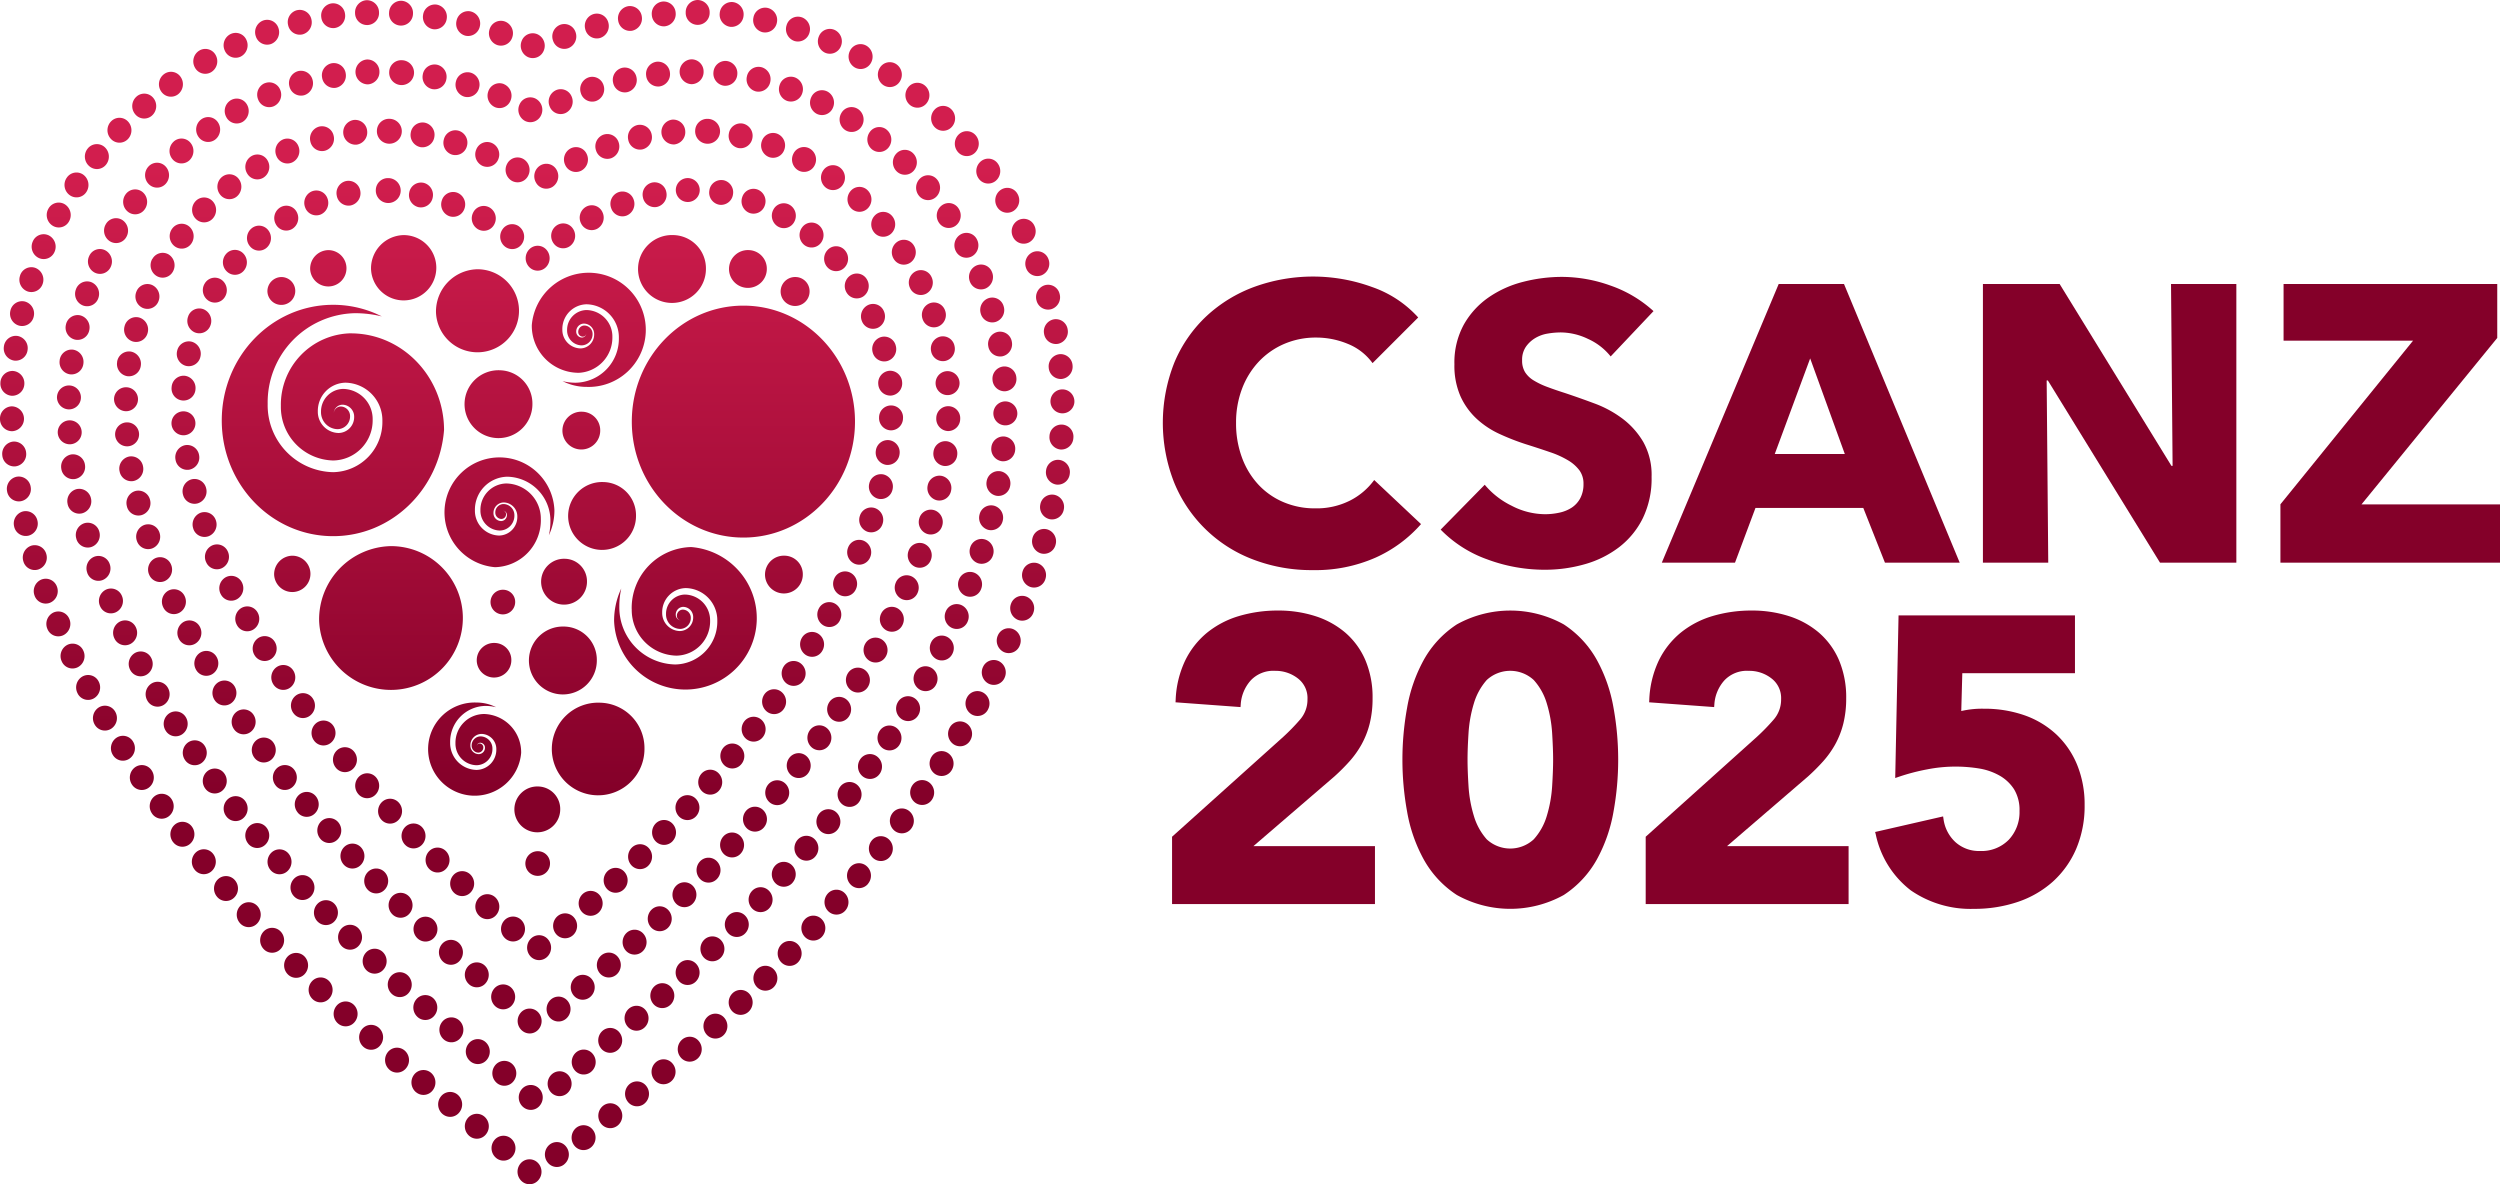 <svg xmlns="http://www.w3.org/2000/svg" xmlns:xlink="http://www.w3.org/1999/xlink" viewBox="0 0 385.33 182.527"><defs><linearGradient id="linear-gradient" x1="82.802" y1="182.527" x2="82.802" gradientUnits="userSpaceOnUse"><stop offset="0.331" stop-color="#840029"/><stop offset="0.861" stop-color="#d21e4e"/></linearGradient></defs><g id="Layer_2" data-name="Layer 2"><g id="Layer_1-2" data-name="Layer 1"><path d="M211.983,85.963a22.991,22.991,0,0,1-9.643,1.91,25.155,25.155,0,0,1-9.189-1.637,21.219,21.219,0,0,1-12.162-11.827,25.156,25.156,0,0,1,.031-18.561,20.771,20.771,0,0,1,4.943-7.127,21.9,21.9,0,0,1,7.4-4.519,26.535,26.535,0,0,1,18.1.031,17.137,17.137,0,0,1,7.127,4.7l-7.036,7.035A8.711,8.711,0,0,0,207.738,53a12.676,12.676,0,0,0-4.853-.971,12.3,12.3,0,0,0-5,1,11.734,11.734,0,0,0-3.911,2.759,12.57,12.57,0,0,0-2.547,4.156,14.63,14.63,0,0,0-.91,5.246,15.053,15.053,0,0,0,.91,5.337,12.4,12.4,0,0,0,2.516,4.155,11.3,11.3,0,0,0,3.852,2.7,12.226,12.226,0,0,0,4.913.971,11.429,11.429,0,0,0,5.4-1.213,10.475,10.475,0,0,0,3.7-3.154l7.218,6.793A20.438,20.438,0,0,1,211.983,85.963Z" fill="#840029"/><path d="M248.255,54.938a9.389,9.389,0,0,0-3.488-2.7,9.846,9.846,0,0,0-4.154-1,12.386,12.386,0,0,0-2.093.182,5.429,5.429,0,0,0-1.911.7,4.691,4.691,0,0,0-1.425,1.335,3.544,3.544,0,0,0-.577,2.092,3.371,3.371,0,0,0,.456,1.82,4.026,4.026,0,0,0,1.333,1.273,11.854,11.854,0,0,0,2.093,1q1.212.456,2.73.94,2.184.727,4.548,1.608a16.99,16.99,0,0,1,4.307,2.335,12.265,12.265,0,0,1,3.215,3.608,10.4,10.4,0,0,1,1.274,5.369,14.014,14.014,0,0,1-1.365,6.4,12.76,12.76,0,0,1-3.67,4.459,15.723,15.723,0,0,1-5.277,2.608,22.194,22.194,0,0,1-6.126.849,25.331,25.331,0,0,1-8.916-1.607,18.873,18.873,0,0,1-7.157-4.58l6.793-6.914A12.535,12.535,0,0,0,233,77.956a11.256,11.256,0,0,0,5.125,1.3,10.293,10.293,0,0,0,2.244-.243,5.59,5.59,0,0,0,1.912-.789,3.952,3.952,0,0,0,1.3-1.455,4.577,4.577,0,0,0,.486-2.184,3.46,3.46,0,0,0-.607-2.062,5.952,5.952,0,0,0-1.729-1.547,13.986,13.986,0,0,0-2.789-1.273q-1.671-.576-3.792-1.244a35.967,35.967,0,0,1-4.034-1.577,13.463,13.463,0,0,1-3.517-2.335,10.813,10.813,0,0,1-2.487-3.457,11.7,11.7,0,0,1-.94-4.943,12.152,12.152,0,0,1,1.456-6.127,12.664,12.664,0,0,1,3.821-4.185,16.44,16.44,0,0,1,5.338-2.4,24.207,24.207,0,0,1,6-.758,22.283,22.283,0,0,1,7.43,1.335,19.14,19.14,0,0,1,6.642,3.942Z" fill="#840029"/><path d="M290.529,86.721l-3.336-8.431H270.574l-3.154,8.431H256.139l18.013-42.943h10.069l17.832,42.943ZM279.005,55.242,273.546,69.98h10.8Z" fill="#840029"/><path d="M332.925,86.721,315.639,58.638h-.182l.243,28.083H305.632V43.778h11.827L334.685,71.8h.181l-.242-28.022h10.069V86.721Z" fill="#840029"/><path d="M351.486,86.721V77.728l20.44-25.216H351.971V43.778h32.935v8.31L363.98,77.744h21.35v8.977Z" fill="#840029"/><path d="M205.689,119.663A30.411,30.411,0,0,0,208,117.349a14.554,14.554,0,0,0,1.872-2.632,13.275,13.275,0,0,0,1.24-3.179,15.868,15.868,0,0,0,.445-3.894,14.679,14.679,0,0,0-1.113-5.9,11.686,11.686,0,0,0-3.1-4.243,13.4,13.4,0,0,0-4.641-2.545,18.535,18.535,0,0,0-5.675-.852,20.936,20.936,0,0,0-6.071.85,14.22,14.22,0,0,0-4.917,2.572,12.814,12.814,0,0,0-3.374,4.3,15.5,15.5,0,0,0-1.459,6.046l-.021.376,10.019.735.029-.38a6.123,6.123,0,0,1,1.54-3.725,4.765,4.765,0,0,1,3.76-1.48,5.563,5.563,0,0,1,3.531,1.184,3.8,3.8,0,0,1,1.459,3.188,4.677,4.677,0,0,1-1.2,3.206,31.772,31.772,0,0,1-2.561,2.623l-17.111,15.369v10.373h31.274V130.42H193.187Z" fill="#840029"/><path d="M246.125,101.715a15.538,15.538,0,0,0-5.1-5.476,16.984,16.984,0,0,0-16.477,0,15.531,15.531,0,0,0-5.1,5.476,23.657,23.657,0,0,0-2.574,7.406,44.738,44.738,0,0,0,0,15.944,23.645,23.645,0,0,0,2.574,7.407,15.522,15.522,0,0,0,5.1,5.476,16.984,16.984,0,0,0,16.477,0,15.53,15.53,0,0,0,5.1-5.476,23.645,23.645,0,0,0,2.574-7.407,44.738,44.738,0,0,0,0-15.944A23.657,23.657,0,0,0,246.125,101.715ZM226.348,112.98a19.863,19.863,0,0,1,.818-4.544,9.513,9.513,0,0,1,1.987-3.623,5.336,5.336,0,0,1,7.246,0,9.3,9.3,0,0,1,2.015,3.62,19.973,19.973,0,0,1,.819,4.544c.1,1.595.153,2.979.153,4.113s-.052,2.519-.153,4.114a19.973,19.973,0,0,1-.819,4.544,9.3,9.3,0,0,1-2.015,3.62,5.335,5.335,0,0,1-7.245,0,9.5,9.5,0,0,1-1.988-3.623,19.863,19.863,0,0,1-.818-4.544c-.1-1.58-.153-2.964-.153-4.114S226.246,114.56,226.348,112.98Z" fill="#840029"/><path d="M278.687,119.663A30.579,30.579,0,0,0,281,117.349a14.554,14.554,0,0,0,1.872-2.632,13.277,13.277,0,0,0,1.241-3.179,15.919,15.919,0,0,0,.444-3.894,14.679,14.679,0,0,0-1.113-5.9,11.686,11.686,0,0,0-3.1-4.243,13.4,13.4,0,0,0-4.641-2.545,18.54,18.54,0,0,0-5.675-.852,20.941,20.941,0,0,0-6.071.85,14.234,14.234,0,0,0-4.918,2.572,12.839,12.839,0,0,0-3.374,4.3,15.52,15.52,0,0,0-1.459,6.046l-.02.376,10.018.735.031-.38a6.117,6.117,0,0,1,1.539-3.725,4.765,4.765,0,0,1,3.76-1.48,5.563,5.563,0,0,1,3.531,1.184,3.8,3.8,0,0,1,1.46,3.188,4.678,4.678,0,0,1-1.2,3.206,31.772,31.772,0,0,1-2.561,2.623l-17.11,15.369v10.373h31.273V130.42H266.184Z" fill="#840029"/><path d="M320.16,117.9a13.412,13.412,0,0,0-3.211-4.7,13.977,13.977,0,0,0-4.919-2.954,18.63,18.63,0,0,0-6.243-1.01,14.3,14.3,0,0,0-3.493.358l.161-5.829h17.364V94.848H292.628l-.514,25.071.519-.178a31.748,31.748,0,0,1,4.424-1.16,22.625,22.625,0,0,1,8.048-.122,9.5,9.5,0,0,1,3.117,1.1,6.425,6.425,0,0,1,2.215,2.1,6.124,6.124,0,0,1,.835,3.345,6.2,6.2,0,0,1-1.656,4.429,5.864,5.864,0,0,1-4.446,1.733,5.414,5.414,0,0,1-3.758-1.352,5.9,5.9,0,0,1-1.855-3.573l-.064-.405-10.477,2.4.1.379a14.644,14.644,0,0,0,5.395,8.616,16.208,16.208,0,0,0,9.735,2.852,20.787,20.787,0,0,0,6.763-1.071,15.518,15.518,0,0,0,5.413-3.135,14.545,14.545,0,0,0,3.584-5.04,16.85,16.85,0,0,0,1.3-6.762A16.069,16.069,0,0,0,320.16,117.9Z" fill="#840029"/><path d="M30.731,7.79a1.807,1.807,0,0,1,2.517.712,1.963,1.963,0,0,1-.7,2.623,1.8,1.8,0,0,1-2.514-.728,1.944,1.944,0,0,1,.7-2.607m4.82-2.548a1.808,1.808,0,0,1,2.442.944,1.958,1.958,0,0,1-.92,2.55,1.814,1.814,0,0,1-2.442-.964,1.93,1.93,0,0,1,.92-2.53M40.566,3.16A1.824,1.824,0,0,1,42.92,4.337a1.949,1.949,0,0,1-1.144,2.448,1.828,1.828,0,0,1-2.348-1.193A1.921,1.921,0,0,1,40.566,3.16m5.2-1.584a1.834,1.834,0,0,1,2.231,1.406A1.922,1.922,0,0,1,46.631,5.3a1.835,1.835,0,0,1-2.222-1.42,1.9,1.9,0,0,1,1.354-2.306M51.1.525A1.848,1.848,0,0,1,53.18,2.152,1.9,1.9,0,0,1,51.6,4.319a1.85,1.85,0,0,1-2.078-1.64A1.889,1.889,0,0,1,51.1.525M56.506.031a1.875,1.875,0,0,1,1.912,1.846,1.848,1.848,0,1,1-3.691.131A1.879,1.879,0,0,1,56.506.031m5.416.09a1.887,1.887,0,0,1,1.732,2.026,1.846,1.846,0,1,1-3.682-.234A1.86,1.86,0,0,1,61.922.121M67.3.71a1.9,1.9,0,0,1,1.556,2.172,1.861,1.861,0,0,1-2.1,1.62,1.9,1.9,0,0,1-1.546-2.185A1.845,1.845,0,0,1,67.3.71m5.283,1.061a1.915,1.915,0,0,1,1.373,2.307A1.847,1.847,0,0,1,71.728,5.5a1.913,1.913,0,0,1-1.359-2.314,1.831,1.831,0,0,1,2.215-1.417m5.2,1.533a1.929,1.929,0,0,1,1.185,2.417,1.829,1.829,0,0,1-2.335,1.223A1.926,1.926,0,0,1,75.459,4.52,1.817,1.817,0,0,1,77.782,3.3M82.83,5.278a1.942,1.942,0,0,1,.985,2.512A1.822,1.822,0,0,1,81.39,8.806a1.94,1.94,0,0,1-.975-2.515A1.813,1.813,0,0,1,82.83,5.278m3.526-1.463a1.823,1.823,0,0,1,2.36,1.157,1.942,1.942,0,0,1-1.123,2.456A1.822,1.822,0,0,1,85.24,6.261a1.924,1.924,0,0,1,1.116-2.446M91.514,2.16a1.832,1.832,0,0,1,2.257,1.357,1.93,1.93,0,0,1-1.316,2.35,1.833,1.833,0,0,1-2.249-1.373A1.9,1.9,0,0,1,91.514,2.16m5.263-1.2a1.85,1.85,0,0,1,2.141,1.555,1.916,1.916,0,0,1-1.507,2.224A1.851,1.851,0,0,1,95.28,3.173a1.9,1.9,0,0,1,1.5-2.211m5.362-.725a1.857,1.857,0,0,1,2,1.743,1.9,1.9,0,0,1-1.687,2.077,1.862,1.862,0,0,1-1.99-1.753A1.881,1.881,0,0,1,102.139.237M107.548,0a1.88,1.88,0,0,1,1.833,1.928,1.847,1.847,0,1,1-3.691-.03A1.867,1.867,0,0,1,107.548,0m5.419.321a1.9,1.9,0,0,1,1.638,2.116,1.87,1.87,0,0,1-2.044,1.7,1.9,1.9,0,0,1-1.626-2.121A1.854,1.854,0,0,1,112.967.321m5.346.9a1.907,1.907,0,0,1,1.428,2.268,1.848,1.848,0,0,1-2.192,1.478,1.911,1.911,0,0,1-1.418-2.278,1.829,1.829,0,0,1,2.182-1.468m5.236,1.435a1.923,1.923,0,0,1,1.21,2.4,1.845,1.845,0,0,1-2.323,1.26,1.935,1.935,0,0,1-1.2-2.417,1.816,1.816,0,0,1,2.309-1.241m5.077,1.946a1.943,1.943,0,0,1,.99,2.512,1.825,1.825,0,0,1-2.425,1.02,1.941,1.941,0,0,1-.975-2.517,1.807,1.807,0,0,1,2.41-1.015m4.887,2.422a1.953,1.953,0,0,1,.767,2.6,1.814,1.814,0,0,1-2.506.785,1.952,1.952,0,0,1-.753-2.6,1.8,1.8,0,0,1,2.492-.784M138.16,9.9a1.957,1.957,0,0,1,.542,2.651,1.808,1.808,0,0,1-2.561.556,1.96,1.96,0,0,1-.527-2.659A1.789,1.789,0,0,1,138.16,9.9m4.382,3.273a1.96,1.96,0,0,1,.314,2.692,1.8,1.8,0,0,1-2.6.319,1.959,1.959,0,0,1-.3-2.692,1.788,1.788,0,0,1,2.584-.319m4.087,3.674a1.963,1.963,0,0,1,.084,2.708,1.8,1.8,0,0,1-2.615.077,1.959,1.959,0,0,1-.069-2.707,1.781,1.781,0,0,1,2.6-.078m3.764,4.016a1.97,1.97,0,0,1-.146,2.71,1.8,1.8,0,0,1-2.613-.159,1.971,1.971,0,0,1,.158-2.708,1.787,1.787,0,0,1,2.6.157m3.412,4.361a1.963,1.963,0,0,1-.374,2.686,1.8,1.8,0,0,1-2.588-.395,1.966,1.966,0,0,1,.391-2.685,1.788,1.788,0,0,1,2.571.394m3.018,4.646a1.949,1.949,0,0,1-.6,2.637,1.806,1.806,0,0,1-2.546-.637,1.953,1.953,0,0,1,.621-2.633,1.787,1.787,0,0,1,2.526.633m2.616,4.926a1.95,1.95,0,0,1-.832,2.571,1.823,1.823,0,0,1-2.482-.874,1.953,1.953,0,0,1,.847-2.569,1.8,1.8,0,0,1,2.467.872m2.165,5.149a1.938,1.938,0,0,1-1.052,2.481,1.83,1.83,0,0,1-2.393-1.1,1.935,1.935,0,0,1,1.067-2.475,1.814,1.814,0,0,1,2.378,1.1m1.712,5.33a1.919,1.919,0,0,1-1.265,2.371,1.841,1.841,0,0,1-2.286-1.325,1.927,1.927,0,0,1,1.279-2.367,1.822,1.822,0,0,1,2.272,1.321m1.242,5.466a1.909,1.909,0,0,1-1.47,2.245,1.848,1.848,0,0,1-2.158-1.535,1.9,1.9,0,0,1,1.475-2.232,1.838,1.838,0,0,1,2.153,1.522m.759,5.561a1.9,1.9,0,0,1-1.655,2.1,1.868,1.868,0,0,1-2.019-1.728,1.893,1.893,0,0,1,1.665-2.09,1.85,1.85,0,0,1,2.009,1.717m.287,5.6a1.847,1.847,0,1,1-1.858-1.892A1.858,1.858,0,0,1,165.6,61.9m-.158,5.592a1.87,1.87,0,0,1-1.962,1.794,1.9,1.9,0,0,1-1.722-2.051,1.848,1.848,0,1,1,3.684.257m-.559,5.556a1.852,1.852,0,0,1-2.079,1.638,1.908,1.908,0,0,1-1.573-2.173,1.849,1.849,0,0,1,2.088-1.622,1.884,1.884,0,0,1,1.564,2.157m-.921,5.486a1.841,1.841,0,0,1-2.179,1.489,1.916,1.916,0,0,1-1.435-2.275,1.843,1.843,0,0,1,2.189-1.476,1.9,1.9,0,0,1,1.425,2.262M162.7,83.951a1.835,1.835,0,0,1-2.264,1.345,1.936,1.936,0,0,1-1.294-2.368,1.836,1.836,0,0,1,2.274-1.332,1.917,1.917,0,0,1,1.284,2.355m-1.576,5.312a1.824,1.824,0,0,1-2.336,1.2,1.937,1.937,0,0,1-1.158-2.437,1.828,1.828,0,0,1,2.348-1.193,1.923,1.923,0,0,1,1.146,2.427m-1.856,5.2a1.818,1.818,0,0,1-2.4,1.072,1.947,1.947,0,0,1-1.027-2.5,1.818,1.818,0,0,1,2.4-1.057,1.931,1.931,0,0,1,1.022,2.486m-2.108,5.086a1.815,1.815,0,0,1-2.445.948,1.952,1.952,0,0,1-.908-2.553,1.81,1.81,0,0,1,2.45-.933,1.937,1.937,0,0,1,.9,2.538m-2.336,4.975a1.806,1.806,0,0,1-2.484.83,1.958,1.958,0,0,1-.8-2.592,1.811,1.811,0,0,1,2.489-.82,1.947,1.947,0,0,1,.792,2.582m-2.544,4.861a1.8,1.8,0,0,1-2.513.725,1.966,1.966,0,0,1-.7-2.622,1.8,1.8,0,0,1,2.522-.71,1.938,1.938,0,0,1,.687,2.607m-2.716,4.734a1.8,1.8,0,0,1-2.541.622,1.96,1.96,0,0,1-.6-2.643,1.8,1.8,0,0,1,2.544-.612,1.946,1.946,0,0,1,.594,2.633m-2.885,4.633a1.8,1.8,0,0,1-2.561.532,1.964,1.964,0,0,1-.5-2.669,1.794,1.794,0,0,1,2.561-.514,1.952,1.952,0,0,1,.5,2.651m-3.029,4.522a1.8,1.8,0,0,1-2.576.437,1.967,1.967,0,0,1-.418-2.684,1.8,1.8,0,0,1,2.578-.424,1.954,1.954,0,0,1,.416,2.671m-3.162,4.412a1.794,1.794,0,0,1-2.588.365,1.971,1.971,0,0,1-.342-2.694,1.8,1.8,0,0,1,2.591-.35,1.952,1.952,0,0,1,.339,2.679M137.2,132a1.791,1.791,0,0,1-2.593.283,1.967,1.967,0,0,1-.267-2.7,1.8,1.8,0,0,1,2.595-.27A1.96,1.96,0,0,1,137.2,132m-3.4,4.214a1.782,1.782,0,0,1-2.6.211,1.966,1.966,0,0,1-.2-2.707,1.786,1.786,0,0,1,2.6-.2,1.949,1.949,0,0,1,.192,2.694m-3.493,4.121a1.8,1.8,0,0,1-2.608.144,1.975,1.975,0,0,1-.131-2.715,1.792,1.792,0,0,1,2.608-.128,1.954,1.954,0,0,1,.131,2.7m-3.593,4.032a1.794,1.794,0,0,1-2.613.077,1.972,1.972,0,0,1-.064-2.715,1.788,1.788,0,0,1,2.608-.065,1.957,1.957,0,0,1,.069,2.7m-3.684,3.938a1.787,1.787,0,0,1-2.608.016,1.968,1.968,0,0,1-.01-2.718,1.789,1.789,0,0,1,2.61,0,1.956,1.956,0,0,1,.008,2.7m-3.771,3.857a1.8,1.8,0,0,1-2.61-.046,1.98,1.98,0,0,1,.052-2.72,1.8,1.8,0,0,1,2.61.059,1.962,1.962,0,0,1-.052,2.707m-3.84,3.754a1.791,1.791,0,0,1-2.608-.106,1.975,1.975,0,0,1,.109-2.717,1.792,1.792,0,0,1,2.605.115,1.964,1.964,0,0,1-.106,2.708m-3.922,3.679a1.79,1.79,0,0,1-2.6-.16,1.971,1.971,0,0,1,.161-2.712,1.791,1.791,0,0,1,2.6.172,1.958,1.958,0,0,1-.161,2.7m-3.986,3.586a1.791,1.791,0,0,1-2.6-.213,1.97,1.97,0,0,1,.215-2.71,1.787,1.787,0,0,1,2.6.226,1.956,1.956,0,0,1-.213,2.7m-4.065,3.5a1.79,1.79,0,0,1-2.6-.267,1.97,1.97,0,0,1,.27-2.705,1.789,1.789,0,0,1,2.6.285,1.948,1.948,0,0,1-.27,2.687M99.333,170.1a1.789,1.789,0,0,1-2.59-.314,1.969,1.969,0,0,1,.3-2.7,1.8,1.8,0,0,1,2.591.329,1.953,1.953,0,0,1-.305,2.684m-4.119,3.373a1.8,1.8,0,0,1-2.594-.311,1.972,1.972,0,0,1,.31-2.7,1.793,1.793,0,0,1,2.588.324,1.958,1.958,0,0,1-.3,2.687m-4.125,3.376a1.791,1.791,0,0,1-2.591-.309,1.978,1.978,0,0,1,.307-2.7,1.8,1.8,0,0,1,2.591.327,1.951,1.951,0,0,1-.307,2.684m-4.11,2.6a1.785,1.785,0,0,1-2.59-.309,1.969,1.969,0,0,1,.3-2.7,1.793,1.793,0,0,1,2.593.327,1.947,1.947,0,0,1-.307,2.679m-6.5,2.666a1.965,1.965,0,0,1-.315-2.692,1.8,1.8,0,0,1,2.6-.321,1.963,1.963,0,0,1,.3,2.7,1.785,1.785,0,0,1-2.583.316m-4.006-3.638a1.959,1.959,0,0,1-.314-2.692,1.8,1.8,0,0,1,2.595-.319,1.962,1.962,0,0,1,.3,2.692,1.785,1.785,0,0,1-2.583.319M72.354,175.1a1.958,1.958,0,0,1-.312-2.689,1.8,1.8,0,0,1,2.6-.322,1.965,1.965,0,0,1,.3,2.695,1.788,1.788,0,0,1-2.585.316m-4.118-3.368a1.967,1.967,0,0,1-.309-2.694,1.8,1.8,0,0,1,2.6-.319,1.958,1.958,0,0,1,.3,2.692,1.789,1.789,0,0,1-2.586.321m-4.124-3.386a1.967,1.967,0,0,1-.3-2.7,1.811,1.811,0,0,1,2.6-.306,1.966,1.966,0,0,1,.285,2.7,1.78,1.78,0,0,1-2.583.3m-4.1-3.468a1.968,1.968,0,0,1-.247-2.7,1.8,1.8,0,0,1,2.6-.247,1.956,1.956,0,0,1,.235,2.7,1.787,1.787,0,0,1-2.593.252m-4.023-3.546a1.965,1.965,0,0,1-.193-2.7,1.8,1.8,0,0,1,2.611-.2,1.965,1.965,0,0,1,.18,2.707,1.785,1.785,0,0,1-2.6.193M52.04,157.7a1.96,1.96,0,0,1-.141-2.708,1.8,1.8,0,0,1,2.613-.139,1.961,1.961,0,0,1,.126,2.7,1.781,1.781,0,0,1-2.6.142m-3.882-3.723a1.963,1.963,0,0,1-.087-2.71,1.8,1.8,0,0,1,2.618-.082,1.965,1.965,0,0,1,.069,2.712,1.78,1.78,0,0,1-2.6.08m-3.811-3.811a1.971,1.971,0,0,1-.024-2.715,1.807,1.807,0,0,1,2.617-.02,1.977,1.977,0,0,1,.013,2.717,1.79,1.79,0,0,1-2.606.018m-3.721-3.895a1.968,1.968,0,0,1,.032-2.715,1.8,1.8,0,0,1,2.615.041,1.962,1.962,0,0,1-.047,2.71,1.78,1.78,0,0,1-2.6-.036m-3.637-3.982a1.959,1.959,0,0,1,.094-2.707,1.8,1.8,0,0,1,2.615.1,1.967,1.967,0,0,1-.106,2.712,1.785,1.785,0,0,1-2.6-.1m-3.536-4.07a1.961,1.961,0,0,1,.156-2.707,1.8,1.8,0,0,1,2.61.172,1.962,1.962,0,0,1-.168,2.705,1.786,1.786,0,0,1-2.6-.17m-3.447-4.17a1.964,1.964,0,0,1,.223-2.7,1.8,1.8,0,0,1,2.61.244,1.964,1.964,0,0,1-.24,2.7,1.781,1.781,0,0,1-2.593-.244m-3.338-4.268a1.963,1.963,0,0,1,.3-2.7,1.805,1.805,0,0,1,2.6.314,1.969,1.969,0,0,1-.309,2.7,1.787,1.787,0,0,1-2.586-.316m-3.226-4.371a1.955,1.955,0,0,1,.374-2.681,1.8,1.8,0,0,1,2.59.4,1.965,1.965,0,0,1-.391,2.685,1.783,1.783,0,0,1-2.573-.4m-3.1-4.476a1.959,1.959,0,0,1,.458-2.666,1.8,1.8,0,0,1,2.576.481,1.963,1.963,0,0,1-.47,2.668,1.792,1.792,0,0,1-2.564-.483M17.4,116.372a1.955,1.955,0,0,1,.542-2.653,1.805,1.805,0,0,1,2.556.568,1.957,1.957,0,0,1-.555,2.653,1.788,1.788,0,0,1-2.543-.568m-2.808-4.7a1.959,1.959,0,0,1,.633-2.633,1.817,1.817,0,0,1,2.539.666,1.957,1.957,0,0,1-.646,2.627,1.8,1.8,0,0,1-2.526-.66m-2.628-4.8a1.949,1.949,0,0,1,.737-2.6,1.81,1.81,0,0,1,2.507.774,1.952,1.952,0,0,1-.748,2.6,1.8,1.8,0,0,1-2.5-.771m-2.432-4.911A1.941,1.941,0,0,1,10.37,99.4a1.809,1.809,0,0,1,2.472.884,1.939,1.939,0,0,1-.856,2.558,1.8,1.8,0,0,1-2.459-.879M7.3,96.925A1.949,1.949,0,0,1,8.26,94.4a1.828,1.828,0,0,1,2.432,1.008,1.942,1.942,0,0,1-.972,2.517,1.807,1.807,0,0,1-2.42-1m-1.977-5.14a1.935,1.935,0,0,1,1.084-2.468,1.833,1.833,0,0,1,2.38,1.134,1.942,1.942,0,0,1-1.1,2.463,1.815,1.815,0,0,1-2.365-1.129M3.6,86.51a1.926,1.926,0,0,1,1.217-2.4,1.841,1.841,0,0,1,2.314,1.273A1.926,1.926,0,0,1,5.9,87.777,1.819,1.819,0,0,1,3.6,86.51M2.18,81.152A1.924,1.924,0,0,1,3.536,78.83a1.85,1.85,0,0,1,2.232,1.417A1.917,1.917,0,0,1,4.4,82.561,1.833,1.833,0,0,1,2.18,81.152M1.089,75.7a1.908,1.908,0,0,1,1.5-2.224,1.86,1.86,0,0,1,2.141,1.566A1.9,1.9,0,0,1,3.22,77.254,1.837,1.837,0,0,1,1.089,75.7M.352,70.176A1.9,1.9,0,0,1,2,68.065a1.872,1.872,0,0,1,2.029,1.718,1.893,1.893,0,0,1-1.653,2.1A1.854,1.854,0,0,1,.352,70.176M0,64.607A1.885,1.885,0,0,1,1.787,62.63a1.918,1.918,0,0,1,.1,3.833A1.863,1.863,0,0,1,0,64.607m.064-5.615a1.865,1.865,0,0,1,1.94-1.815A1.9,1.9,0,0,1,3.752,59.2a1.872,1.872,0,0,1-1.953,1.8A1.875,1.875,0,0,1,.065,58.992M.6,53.41a1.852,1.852,0,0,1,2.086-1.63,1.9,1.9,0,0,1,1.564,2.175,1.851,1.851,0,0,1-2.093,1.62A1.893,1.893,0,0,1,.6,53.41M1.6,47.9a1.842,1.842,0,0,1,2.219-1.429A1.922,1.922,0,0,1,5.2,48.78,1.837,1.837,0,0,1,2.975,50.2,1.911,1.911,0,0,1,1.6,47.9m1.485-5.4A1.826,1.826,0,0,1,5.422,41.28,1.945,1.945,0,0,1,6.59,43.712a1.831,1.831,0,0,1-2.343,1.206A1.918,1.918,0,0,1,3.089,42.5m1.952-5.253a1.814,1.814,0,0,1,2.427-.989,1.952,1.952,0,0,1,.95,2.537,1.812,1.812,0,0,1-2.435.972,1.931,1.931,0,0,1-.942-2.52m2.395-5.031a1.809,1.809,0,0,1,2.506-.756,1.961,1.961,0,0,1,.725,2.615,1.8,1.8,0,0,1-2.511.74,1.944,1.944,0,0,1-.72-2.6m2.826-4.777a1.8,1.8,0,0,1,2.563-.522,1.971,1.971,0,0,1,.492,2.671,1.8,1.8,0,0,1-2.563.5,1.947,1.947,0,0,1-.492-2.653M13.5,22.921a1.8,1.8,0,0,1,2.6-.275,1.978,1.978,0,0,1,.262,2.709,1.791,1.791,0,0,1-2.6.26,1.958,1.958,0,0,1-.263-2.694m3.593-4.181A1.79,1.79,0,0,1,19.7,18.7a1.973,1.973,0,0,1,.035,2.717,1.792,1.792,0,0,1-2.61.026,1.954,1.954,0,0,1-.035-2.705M21.027,14.9a1.793,1.793,0,0,1,2.605.2,1.969,1.969,0,0,1-.2,2.707,1.788,1.788,0,0,1-2.6-.208,1.949,1.949,0,0,1,.193-2.694m4.248-3.471a1.787,1.787,0,0,1,2.574.432,1.972,1.972,0,0,1-.426,2.684,1.8,1.8,0,0,1-2.573-.448,1.949,1.949,0,0,1,.425-2.668m15.512,1.406A1.816,1.816,0,0,1,43.2,13.871a1.943,1.943,0,0,1-1.009,2.506,1.811,1.811,0,0,1-2.405-1.048,1.931,1.931,0,0,1,1-2.5m5.094-1.849a1.836,1.836,0,0,1,2.289,1.309A1.932,1.932,0,0,1,46.9,14.67a1.832,1.832,0,0,1-2.282-1.319,1.918,1.918,0,0,1,1.262-2.368m5.28-1.236a1.849,1.849,0,0,1,2.126,1.573,1.916,1.916,0,0,1-1.524,2.214,1.86,1.86,0,0,1-2.118-1.589,1.894,1.894,0,0,1,1.516-2.2m5.4-.576a1.868,1.868,0,0,1,1.922,1.836,1.9,1.9,0,0,1-1.776,2,1.921,1.921,0,0,1-.146-3.836m5.4.113a1.917,1.917,0,1,1-1.97,1.769,1.853,1.853,0,0,1,1.97-1.769m5.342.681a1.9,1.9,0,0,1,1.5,2.217,1.852,1.852,0,0,1-2.14,1.56,1.9,1.9,0,0,1-1.5-2.221A1.84,1.84,0,0,1,67.3,9.965M72.552,11.2a1.914,1.914,0,0,1,1.289,2.355A1.845,1.845,0,0,1,71.562,14.9a1.928,1.928,0,0,1-1.279-2.368,1.829,1.829,0,0,1,2.269-1.33m5.1,1.759a1.933,1.933,0,0,1,1.066,2.473,1.825,1.825,0,0,1-2.39,1.1,1.938,1.938,0,0,1-1.054-2.481,1.811,1.811,0,0,1,2.378-1.1m4.914,2.255a1.944,1.944,0,0,1,.829,2.566,1.817,1.817,0,0,1-2.479.864,1.95,1.95,0,0,1-.819-2.577,1.8,1.8,0,0,1,2.469-.853m3.113-1.3a1.813,1.813,0,0,1,2.434.985,1.953,1.953,0,0,1-.957,2.532,1.812,1.812,0,0,1-2.428-1,1.929,1.929,0,0,1,.951-2.515m5.025-1.977a1.821,1.821,0,0,1,2.328,1.221,1.934,1.934,0,0,1-1.185,2.42,1.82,1.82,0,0,1-2.323-1.237,1.911,1.911,0,0,1,1.18-2.4M95.9,10.454a1.841,1.841,0,0,1,2.2,1.455A1.918,1.918,0,0,1,96.7,14.2a1.838,1.838,0,0,1-2.2-1.466,1.905,1.905,0,0,1,1.4-2.28m5.3-.939a1.863,1.863,0,0,1,2.059,1.674,1.908,1.908,0,0,1-1.621,2.137,1.861,1.861,0,0,1-2.046-1.684A1.892,1.892,0,0,1,101.2,9.515m5.372-.372a1.868,1.868,0,0,1,1.875,1.882,1.887,1.887,0,0,1-1.823,1.951,1.918,1.918,0,0,1-.052-3.833M112,9.4a1.9,1.9,0,0,1,1.638,2.114,1.867,1.867,0,0,1-2.041,1.7,1.9,1.9,0,0,1-1.628-2.118A1.853,1.853,0,0,1,112,9.4m5.33.946a1.912,1.912,0,0,1,1.388,2.3,1.85,1.85,0,0,1-2.22,1.44,1.917,1.917,0,0,1-1.375-2.306,1.824,1.824,0,0,1,2.207-1.43m5.191,1.582a1.932,1.932,0,0,1,1.13,2.442,1.831,1.831,0,0,1-2.365,1.17,1.929,1.929,0,0,1-1.113-2.45,1.809,1.809,0,0,1,2.348-1.162m4.978,2.162a1.941,1.941,0,0,1,.864,2.555,1.821,1.821,0,0,1-2.47.9,1.947,1.947,0,0,1-.851-2.566,1.8,1.8,0,0,1,2.457-.887m4.731,2.7a1.954,1.954,0,0,1,.6,2.638,1.811,1.811,0,0,1-2.549.619,1.956,1.956,0,0,1-.589-2.643,1.791,1.791,0,0,1,2.534-.614m4.429,3.191A1.965,1.965,0,0,1,137,22.676a1.806,1.806,0,0,1-2.6.345,1.964,1.964,0,0,1-.322-2.692,1.784,1.784,0,0,1,2.581-.344m4.075,3.638a1.967,1.967,0,0,1,.082,2.712,1.8,1.8,0,0,1-2.618.069,1.965,1.965,0,0,1-.065-2.709,1.781,1.781,0,0,1,2.6-.072m3.711,4.054a1.965,1.965,0,0,1-.193,2.705,1.8,1.8,0,0,1-2.608-.208,1.967,1.967,0,0,1,.206-2.7,1.789,1.789,0,0,1,2.595.206m3.3,4.448a1.956,1.956,0,0,1-.461,2.669,1.8,1.8,0,0,1-2.573-.491,1.958,1.958,0,0,1,.475-2.664,1.783,1.783,0,0,1,2.559.486m2.825,4.761a1.944,1.944,0,0,1-.727,2.6,1.812,1.812,0,0,1-2.512-.763,1.952,1.952,0,0,1,.743-2.6,1.8,1.8,0,0,1,2.5.768m2.333,5.058a1.944,1.944,0,0,1-.992,2.512,1.827,1.827,0,0,1-2.417-1.042,1.941,1.941,0,0,1,1-2.5,1.8,1.8,0,0,1,2.407,1.031m1.8,5.283a1.921,1.921,0,0,1-1.24,2.383,1.838,1.838,0,0,1-2.3-1.3,1.919,1.919,0,0,1,1.252-2.378,1.821,1.821,0,0,1,2.286,1.293m1.257,5.451a1.908,1.908,0,0,1-1.477,2.234,1.85,1.85,0,0,1-2.153-1.543,1.9,1.9,0,0,1,1.487-2.226,1.838,1.838,0,0,1,2.143,1.535m.7,5.558a1.89,1.89,0,0,1-1.692,2.062,1.868,1.868,0,0,1-1.99-1.766,1.888,1.888,0,0,1,1.7-2.054,1.854,1.854,0,0,1,1.98,1.758m.146,5.577a1.848,1.848,0,1,1-1.8-1.952,1.874,1.874,0,0,1,1.8,1.952m-.334,5.556a1.862,1.862,0,0,1-2.022,1.717,1.909,1.909,0,0,1-1.65-2.113,1.863,1.863,0,0,1,2.036-1.7,1.884,1.884,0,0,1,1.636,2.1m-.767,5.489a1.839,1.839,0,0,1-2.14,1.542,1.913,1.913,0,0,1-1.487-2.236,1.844,1.844,0,0,1,2.152-1.533,1.894,1.894,0,0,1,1.475,2.227m-1.153,5.409a1.842,1.842,0,0,1-2.247,1.386,1.926,1.926,0,0,1-1.324-2.347,1.832,1.832,0,0,1,2.252-1.368,1.911,1.911,0,0,1,1.319,2.329m-1.5,5.3a1.826,1.826,0,0,1-2.328,1.228,1.938,1.938,0,0,1-1.178-2.429,1.824,1.824,0,0,1,2.334-1.211,1.914,1.914,0,0,1,1.172,2.412m-1.821,5.188a1.812,1.812,0,0,1-2.392,1.08,1.944,1.944,0,0,1-1.037-2.494,1.818,1.818,0,0,1,2.4-1.067,1.922,1.922,0,0,1,1.029,2.481m-2.09,5.06a1.81,1.81,0,0,1-2.445.943,1.945,1.945,0,0,1-.908-2.548,1.807,1.807,0,0,1,2.45-.933,1.933,1.933,0,0,1,.9,2.538m-2.336,4.936a1.807,1.807,0,0,1-2.484.82,1.959,1.959,0,0,1-.79-2.594,1.807,1.807,0,0,1,2.492-.805,1.937,1.937,0,0,1,.782,2.579m-2.546,4.808a1.8,1.8,0,0,1-2.519.7,1.965,1.965,0,0,1-.675-2.627,1.8,1.8,0,0,1,2.523-.689,1.939,1.939,0,0,1,.671,2.612m-2.727,4.679a1.8,1.8,0,0,1-2.543.6,1.959,1.959,0,0,1-.577-2.65,1.8,1.8,0,0,1,2.549-.584,1.944,1.944,0,0,1,.571,2.638m-2.905,4.579a1.8,1.8,0,0,1-2.565.5,1.965,1.965,0,0,1-.478-2.671,1.79,1.79,0,0,1,2.563-.491,1.949,1.949,0,0,1,.48,2.658m-3.038,4.45a1.8,1.8,0,0,1-2.583.414,1.966,1.966,0,0,1-.394-2.686,1.8,1.8,0,0,1,2.581-.4,1.957,1.957,0,0,1,.4,2.676m-3.187,4.351a1.79,1.79,0,0,1-2.59.331,1.968,1.968,0,0,1-.315-2.7,1.8,1.8,0,0,1,2.591-.317,1.955,1.955,0,0,1,.314,2.685m-3.3,4.239a1.8,1.8,0,0,1-2.6.257,1.983,1.983,0,0,1-.237-2.712,1.8,1.8,0,0,1,2.6-.239,1.954,1.954,0,0,1,.237,2.694M125.679,132a1.787,1.787,0,0,1-2.6.18,1.97,1.97,0,0,1-.168-2.712,1.8,1.8,0,0,1,2.6-.168,1.954,1.954,0,0,1,.165,2.7m-3.513,4.052a1.789,1.789,0,0,1-2.608.113,1.967,1.967,0,0,1-.1-2.715,1.787,1.787,0,0,1,2.6-.1,1.953,1.953,0,0,1,.1,2.7M118.556,140a1.789,1.789,0,0,1-2.608.046,1.968,1.968,0,0,1-.04-2.714,1.788,1.788,0,0,1,2.611-.037,1.959,1.959,0,0,1,.037,2.705m-3.7,3.862a1.787,1.787,0,0,1-2.607-.018,1.973,1.973,0,0,1,.024-2.72,1.791,1.791,0,0,1,2.608.036,1.952,1.952,0,0,1-.025,2.7m-3.788,3.779a1.792,1.792,0,0,1-2.608-.074,1.982,1.982,0,0,1,.082-2.723,1.8,1.8,0,0,1,2.613.1,1.947,1.947,0,0,1-.087,2.7m-3.852,3.679a1.786,1.786,0,0,1-2.6-.138,1.968,1.968,0,0,1,.138-2.713,1.789,1.789,0,0,1,2.6.149,1.955,1.955,0,0,1-.138,2.7m-3.932,3.592a1.791,1.791,0,0,1-2.6-.193,1.973,1.973,0,0,1,.2-2.71,1.785,1.785,0,0,1,2.6.211,1.947,1.947,0,0,1-.193,2.692m-4.006,3.51a1.788,1.788,0,0,1-2.595-.25,1.97,1.97,0,0,1,.245-2.707,1.791,1.791,0,0,1,2.6.265,1.95,1.95,0,0,1-.248,2.692M95.2,161.851a1.792,1.792,0,0,1-2.593-.3,1.973,1.973,0,0,1,.3-2.7,1.8,1.8,0,0,1,2.591.316,1.959,1.959,0,0,1-.3,2.69M91.111,165.2a1.787,1.787,0,0,1-2.59-.317,1.968,1.968,0,0,1,.306-2.7,1.794,1.794,0,0,1,2.591.329,1.955,1.955,0,0,1-.307,2.685M87.4,168.535a1.793,1.793,0,0,1-2.591-.308,1.967,1.967,0,0,1,.305-2.7,1.8,1.8,0,0,1,2.593.327,1.954,1.954,0,0,1-.307,2.681m-6.735,2.121a1.96,1.96,0,0,1-.312-2.691,1.8,1.8,0,0,1,2.6-.322,1.965,1.965,0,0,1,.3,2.695,1.786,1.786,0,0,1-2.585.318m-4.073-3.72a1.958,1.958,0,0,1-.314-2.689,1.8,1.8,0,0,1,2.595-.321,1.956,1.956,0,0,1,.3,2.691,1.784,1.784,0,0,1-2.583.319m-4.09-3.35a1.958,1.958,0,0,1-.312-2.689,1.8,1.8,0,0,1,2.6-.322,1.968,1.968,0,0,1,.3,2.7,1.785,1.785,0,0,1-2.586.316m-4.087-3.365a1.964,1.964,0,0,1-.283-2.7,1.8,1.8,0,0,1,2.6-.288,1.962,1.962,0,0,1,.27,2.7,1.787,1.787,0,0,1-2.588.288m-4.046-3.466a1.964,1.964,0,0,1-.23-2.7,1.8,1.8,0,0,1,2.605-.234,1.963,1.963,0,0,1,.216,2.7,1.782,1.782,0,0,1-2.591.237M60.4,153.2a1.959,1.959,0,0,1-.178-2.7,1.805,1.805,0,0,1,2.613-.175A1.964,1.964,0,0,1,63,153.03a1.779,1.779,0,0,1-2.595.174M56.5,149.566a1.968,1.968,0,0,1-.118-2.712A1.8,1.8,0,0,1,59,146.738a1.965,1.965,0,0,1,.1,2.71,1.786,1.786,0,0,1-2.6.118m-3.817-3.722a1.971,1.971,0,0,1-.062-2.715,1.8,1.8,0,0,1,2.615-.054,1.964,1.964,0,0,1,.047,2.709,1.783,1.783,0,0,1-2.6.06m-3.751-3.821a1.965,1.965,0,0,1,0-2.712,1.8,1.8,0,0,1,2.617,0,1.962,1.962,0,0,1-.012,2.71,1.784,1.784,0,0,1-2.6,0m-3.647-3.9a1.957,1.957,0,0,1,.056-2.707,1.8,1.8,0,0,1,2.616.064,1.97,1.97,0,0,1-.072,2.713,1.779,1.779,0,0,1-2.6-.07m-3.576-4a1.968,1.968,0,0,1,.126-2.71,1.8,1.8,0,0,1,2.618.139,1.967,1.967,0,0,1-.141,2.71,1.792,1.792,0,0,1-2.6-.139m-3.464-4.095a1.969,1.969,0,0,1,.193-2.7,1.8,1.8,0,0,1,2.611.208,1.963,1.963,0,0,1-.208,2.7,1.782,1.782,0,0,1-2.6-.205m-3.357-4.189a1.957,1.957,0,0,1,.267-2.7,1.806,1.806,0,0,1,2.6.283,1.966,1.966,0,0,1-.282,2.7,1.78,1.78,0,0,1-2.588-.283m-3.252-4.3a1.958,1.958,0,0,1,.342-2.686,1.8,1.8,0,0,1,2.595.365,1.966,1.966,0,0,1-.358,2.689,1.788,1.788,0,0,1-2.579-.368m-3.12-4.4a1.965,1.965,0,0,1,.428-2.677,1.809,1.809,0,0,1,2.584.458,1.959,1.959,0,0,1-.443,2.671,1.792,1.792,0,0,1-2.569-.452m-2.976-4.512a1.957,1.957,0,0,1,.517-2.659,1.808,1.808,0,0,1,2.563.545,1.959,1.959,0,0,1-.529,2.656,1.79,1.79,0,0,1-2.551-.542M22.72,108a1.956,1.956,0,0,1,.616-2.638,1.8,1.8,0,0,1,2.538.65,1.947,1.947,0,0,1-.626,2.628A1.792,1.792,0,0,1,22.72,108m-2.648-4.741a1.957,1.957,0,0,1,.72-2.61,1.812,1.812,0,0,1,2.514.756,1.946,1.946,0,0,1-.732,2.6,1.8,1.8,0,0,1-2.5-.745M17.63,98.388a1.948,1.948,0,0,1,.834-2.571,1.821,1.821,0,0,1,2.479.879,1.944,1.944,0,0,1-.849,2.563,1.8,1.8,0,0,1-2.464-.871m-2.224-5a1.941,1.941,0,0,1,.96-2.522,1.824,1.824,0,0,1,2.432,1,1.94,1.94,0,0,1-.97,2.517,1.806,1.806,0,0,1-2.422-1m-1.96-5.119a1.931,1.931,0,0,1,1.094-2.46,1.824,1.824,0,0,1,2.372,1.141A1.935,1.935,0,0,1,15.8,89.412a1.814,1.814,0,0,1-2.358-1.139m-1.675-5.245a1.912,1.912,0,0,1,1.237-2.383,1.837,1.837,0,0,1,2.3,1.293,1.925,1.925,0,0,1-1.252,2.381,1.826,1.826,0,0,1-2.289-1.291m-1.339-5.35a1.913,1.913,0,0,1,1.393-2.291,1.852,1.852,0,0,1,2.21,1.456,1.916,1.916,0,0,1-1.406,2.285,1.829,1.829,0,0,1-2.2-1.45m-.977-5.455a1.907,1.907,0,0,1,1.554-2.181,1.861,1.861,0,0,1,2.1,1.623,1.9,1.9,0,0,1-1.561,2.172,1.845,1.845,0,0,1-2.091-1.614M8.9,66.69a1.846,1.846,0,1,1,1.952,1.787A1.858,1.858,0,0,1,8.9,66.69m-.112-5.559A1.845,1.845,0,1,1,10.576,63.1a1.873,1.873,0,0,1-1.792-1.964m.409-5.579a1.854,1.854,0,0,1,2.061-1.663,1.905,1.905,0,0,1,1.6,2.154,1.851,1.851,0,0,1-2.069,1.648,1.885,1.885,0,0,1-1.588-2.139m.967-5.517a1.841,1.841,0,0,1,2.217-1.43,1.924,1.924,0,0,1,1.373,2.314,1.832,1.832,0,0,1-2.224,1.414,1.9,1.9,0,0,1-1.366-2.3m1.519-5.382a1.824,1.824,0,0,1,2.351-1.18,1.941,1.941,0,0,1,1.131,2.451,1.822,1.822,0,0,1-2.356,1.167,1.921,1.921,0,0,1-1.126-2.438m2.059-5.175a1.8,1.8,0,0,1,2.454-.913,1.945,1.945,0,0,1,.874,2.559,1.808,1.808,0,0,1-2.46.9,1.932,1.932,0,0,1-.868-2.548m2.573-4.931a1.8,1.8,0,0,1,2.536-.638,1.963,1.963,0,0,1,.609,2.646,1.8,1.8,0,0,1-2.539.622,1.944,1.944,0,0,1-.606-2.63m3.051-4.6a1.8,1.8,0,0,1,2.591-.36,1.965,1.965,0,0,1,.333,2.694,1.783,1.783,0,0,1-2.585.347,1.952,1.952,0,0,1-.339-2.681m3.5-4.26a1.79,1.79,0,0,1,2.61-.08,1.973,1.973,0,0,1,.072,2.715,1.794,1.794,0,0,1-2.611.067,1.956,1.956,0,0,1-.071-2.7m3.9-3.865a1.788,1.788,0,0,1,2.6.193,1.975,1.975,0,0,1-.193,2.713,1.8,1.8,0,0,1-2.6-.211,1.954,1.954,0,0,1,.2-2.695m4.253-3.432a1.8,1.8,0,0,1,2.571.473,1.967,1.967,0,0,1-.46,2.674,1.8,1.8,0,0,1-2.568-.483,1.952,1.952,0,0,1,.457-2.664m4.565-2.957a1.808,1.808,0,0,1,2.509.743,1.966,1.966,0,0,1-.722,2.618,1.806,1.806,0,0,1-2.507-.764,1.94,1.94,0,0,1,.72-2.6m13.572,4.088a1.831,1.831,0,0,1,2.254,1.363,1.924,1.924,0,0,1-1.319,2.345,1.833,1.833,0,0,1-2.249-1.373,1.911,1.911,0,0,1,1.314-2.335m5.394-1.033a1.854,1.854,0,0,1,2.034,1.694A1.906,1.906,0,0,1,54.942,22.3a1.918,1.918,0,0,1-.393-3.813m5.463-.175a1.92,1.92,0,1,1-1.918,1.833,1.861,1.861,0,0,1,1.918-1.833m5.416.589a1.9,1.9,0,0,1,1.522,2.2,1.859,1.859,0,0,1-2.128,1.581,1.908,1.908,0,0,1-1.512-2.213A1.841,1.841,0,0,1,65.428,18.9M70.7,20.152a1.921,1.921,0,0,1,1.265,2.373,1.837,1.837,0,0,1-2.294,1.308,1.92,1.92,0,0,1-1.249-2.378,1.818,1.818,0,0,1,2.278-1.3m5.11,1.884a1.934,1.934,0,0,1,.992,2.507,1.826,1.826,0,0,1-2.422,1.026,1.94,1.94,0,0,1-.978-2.515,1.8,1.8,0,0,1,2.408-1.018m4.869,2.474a1.949,1.949,0,0,1,.708,2.609,1.811,1.811,0,0,1-2.522.733,1.955,1.955,0,0,1-.695-2.615,1.8,1.8,0,0,1,2.509-.727m2.546,1.023a1.8,1.8,0,0,1,2.546.612,1.971,1.971,0,0,1-.6,2.65,1.8,1.8,0,0,1-2.541-.627,1.951,1.951,0,0,1,.594-2.635m4.763-2.677a1.807,1.807,0,0,1,2.457.913,1.95,1.95,0,0,1-.888,2.556,1.808,1.808,0,0,1-2.452-.928,1.935,1.935,0,0,1,.883-2.541m5.028-2.1a1.83,1.83,0,0,1,2.343,1.2A1.938,1.938,0,0,1,94.2,24.389a1.825,1.825,0,0,1-2.336-1.211,1.925,1.925,0,0,1,1.156-2.425m5.233-1.481a1.848,1.848,0,0,1,2.192,1.474,1.928,1.928,0,0,1-1.432,2.28,1.843,1.843,0,0,1-2.183-1.489,1.9,1.9,0,0,1,1.423-2.265m5.364-.833a1.864,1.864,0,0,1,2,1.741,1.906,1.906,0,0,1-1.68,2.085,1.922,1.922,0,0,1-.324-3.826m5.468-.12a1.919,1.919,0,1,1-1.932,1.815,1.86,1.86,0,0,1,1.932-1.815m5.444.737a1.913,1.913,0,0,1,1.437,2.263,1.857,1.857,0,0,1-2.187,1.494,1.915,1.915,0,0,1-1.425-2.273,1.834,1.834,0,0,1,2.175-1.484m5.253,1.548a1.927,1.927,0,0,1,1.116,2.448,1.825,1.825,0,0,1-2.368,1.159,1.933,1.933,0,0,1-1.1-2.458,1.814,1.814,0,0,1,2.356-1.149m4.99,2.276a1.952,1.952,0,0,1,.8,2.583,1.819,1.819,0,0,1-2.5.818,1.948,1.948,0,0,1-.78-2.589,1.8,1.8,0,0,1,2.484-.812m4.662,2.923a1.963,1.963,0,0,1,.468,2.669,1.8,1.8,0,0,1-2.574.483,1.962,1.962,0,0,1-.457-2.671,1.791,1.791,0,0,1,2.563-.481m4.261,3.5a1.96,1.96,0,0,1,.153,2.7,1.8,1.8,0,0,1-2.615.151,1.965,1.965,0,0,1-.136-2.707,1.783,1.783,0,0,1,2.6-.149m3.817,4.016a1.967,1.967,0,0,1-.168,2.705,1.8,1.8,0,0,1-2.61-.186,1.966,1.966,0,0,1,.18-2.7,1.783,1.783,0,0,1,2.6.185m3.316,4.489a1.957,1.957,0,0,1-.5,2.661,1.8,1.8,0,0,1-2.563-.527,1.952,1.952,0,0,1,.507-2.656,1.789,1.789,0,0,1,2.556.522m2.739,4.885a1.947,1.947,0,0,1-.821,2.576,1.817,1.817,0,0,1-2.482-.864,1.943,1.943,0,0,1,.836-2.568,1.8,1.8,0,0,1,2.467.856m2.108,5.216a1.93,1.93,0,0,1-1.131,2.443,1.831,1.831,0,0,1-2.355-1.188,1.93,1.93,0,0,1,1.145-2.437,1.817,1.817,0,0,1,2.341,1.182m1.445,5.451a1.907,1.907,0,0,1-1.423,2.27,1.849,1.849,0,0,1-2.189-1.488,1.915,1.915,0,0,1,1.437-2.266,1.833,1.833,0,0,1,2.175,1.484m.77,5.607a1.848,1.848,0,1,1-1.98-1.758,1.859,1.859,0,0,1,1.98,1.758m.1,5.623a1.872,1.872,0,0,1-1.908,1.851,1.893,1.893,0,0,1-1.781-1.992,1.847,1.847,0,1,1,3.689.141m-.465,5.574a1.852,1.852,0,0,1-2.069,1.651,1.908,1.908,0,0,1-1.586-2.16,1.848,1.848,0,0,1,2.076-1.64,1.888,1.888,0,0,1,1.579,2.149m-.945,5.482a1.84,1.84,0,0,1-2.195,1.462,1.922,1.922,0,0,1-1.405-2.293,1.845,1.845,0,0,1,2.207-1.453,1.905,1.905,0,0,1,1.393,2.284m-1.364,5.378a1.828,1.828,0,0,1-2.3,1.28,1.933,1.933,0,0,1-1.229-2.4,1.829,1.829,0,0,1,2.308-1.265,1.913,1.913,0,0,1,1.222,2.386m-1.742,5.25a1.821,1.821,0,0,1-2.38,1.113,1.943,1.943,0,0,1-1.066-2.483,1.82,1.82,0,0,1,2.385-1.1,1.926,1.926,0,0,1,1.061,2.468m-2.048,5.1a1.812,1.812,0,0,1-2.44.961,1.95,1.95,0,0,1-.92-2.545,1.8,1.8,0,0,1,2.442-.946,1.933,1.933,0,0,1,.918,2.53M139.1,96.328a1.8,1.8,0,0,1-2.484.828,1.96,1.96,0,0,1-.792-2.594,1.806,1.806,0,0,1,2.492-.812,1.943,1.943,0,0,1,.784,2.578m-2.554,4.829a1.8,1.8,0,0,1-2.518.7,1.958,1.958,0,0,1-.673-2.628,1.8,1.8,0,0,1,2.526-.686,1.947,1.947,0,0,1,.665,2.615m-2.758,4.694a1.8,1.8,0,0,1-2.549.589,1.967,1.967,0,0,1-.562-2.656,1.806,1.806,0,0,1,2.551-.576,1.953,1.953,0,0,1,.56,2.643m-2.935,4.566a1.8,1.8,0,0,1-2.568.489,1.976,1.976,0,0,1-.465-2.676,1.8,1.8,0,0,1,2.573-.474,1.957,1.957,0,0,1,.46,2.661m-3.08,4.441a1.8,1.8,0,0,1-2.586.4,1.978,1.978,0,0,1-.371-2.694,1.792,1.792,0,0,1,2.586-.378,1.952,1.952,0,0,1,.371,2.674m-3.224,4.332a1.8,1.8,0,0,1-2.593.311,1.972,1.972,0,0,1-.29-2.7,1.8,1.8,0,0,1,2.593-.3,1.957,1.957,0,0,1,.29,2.689m-3.348,4.224a1.8,1.8,0,0,1-2.6.229,1.978,1.978,0,0,1-.21-2.713,1.8,1.8,0,0,1,2.6-.21,1.955,1.955,0,0,1,.21,2.694m-3.462,4.121a1.793,1.793,0,0,1-2.605.152,1.975,1.975,0,0,1-.139-2.718,1.793,1.793,0,0,1,2.606-.136,1.957,1.957,0,0,1,.138,2.7m-3.56,4.014a1.791,1.791,0,0,1-2.608.085,1.969,1.969,0,0,1-.074-2.718,1.789,1.789,0,0,1,2.608-.069,1.954,1.954,0,0,1,.074,2.7m-3.664,3.918a1.785,1.785,0,0,1-2.608.013,1.968,1.968,0,0,1-.008-2.715,1.789,1.789,0,0,1,2.608,0,1.947,1.947,0,0,1,.008,2.7m-3.744,3.82a1.788,1.788,0,0,1-2.608-.048,1.969,1.969,0,0,1,.057-2.715,1.79,1.79,0,0,1,2.608.061,1.956,1.956,0,0,1-.057,2.7m-3.838,3.744a1.8,1.8,0,0,1-2.608-.116,1.971,1.971,0,0,1,.119-2.717,1.787,1.787,0,0,1,2.606.128,1.961,1.961,0,0,1-.117,2.705m-3.909,3.628a1.79,1.79,0,0,1-2.6-.173,1.968,1.968,0,0,1,.173-2.712,1.793,1.793,0,0,1,2.6.188,1.952,1.952,0,0,1-.173,2.7m-4,3.555a1.8,1.8,0,0,1-2.6-.234,1.972,1.972,0,0,1,.236-2.707,1.788,1.788,0,0,1,2.595.247,1.955,1.955,0,0,1-.23,2.694m-4.053,3.453a1.793,1.793,0,0,1-2.595-.29,1.969,1.969,0,0,1,.287-2.7,1.79,1.79,0,0,1,2.593.3,1.956,1.956,0,0,1-.285,2.687m-3.736,3.368a1.794,1.794,0,0,1-2.591-.311,1.97,1.97,0,0,1,.307-2.7,1.8,1.8,0,0,1,2.591.323,1.959,1.959,0,0,1-.307,2.687m-6.74,1.846a1.952,1.952,0,0,1-.314-2.687,1.8,1.8,0,0,1,2.6-.318,1.964,1.964,0,0,1,.3,2.691,1.782,1.782,0,0,1-2.583.314m-4.085-3.715a1.963,1.963,0,0,1-.314-2.692,1.8,1.8,0,0,1,2.6-.324,1.958,1.958,0,0,1,.3,2.692,1.786,1.786,0,0,1-2.583.324m-4.092-3.425a1.963,1.963,0,0,1-.263-2.7,1.8,1.8,0,0,1,2.6-.264,1.967,1.967,0,0,1,.248,2.7,1.779,1.779,0,0,1-2.588.267M68.3,148.235a1.962,1.962,0,0,1-.2-2.7,1.8,1.8,0,0,1,2.61-.208,1.959,1.959,0,0,1,.191,2.7,1.782,1.782,0,0,1-2.6.209m-3.946-3.6a1.962,1.962,0,0,1-.151-2.705,1.8,1.8,0,0,1,2.613-.147,1.961,1.961,0,0,1,.133,2.7,1.778,1.778,0,0,1-2.595.147m-3.872-3.7a1.963,1.963,0,0,1-.09-2.71,1.8,1.8,0,0,1,2.616-.087,1.966,1.966,0,0,1,.072,2.71,1.777,1.777,0,0,1-2.6.087m-3.786-3.779a1.965,1.965,0,0,1-.03-2.71,1.8,1.8,0,0,1,2.618-.026,1.965,1.965,0,0,1,.012,2.71,1.779,1.779,0,0,1-2.6.026M53,133.284a1.971,1.971,0,0,1,.037-2.717,1.8,1.8,0,0,1,2.615.048,1.96,1.96,0,0,1-.052,2.71,1.782,1.782,0,0,1-2.6-.041m-3.6-3.972a1.969,1.969,0,0,1,.1-2.712,1.806,1.806,0,0,1,2.616.113,1.964,1.964,0,0,1-.119,2.709,1.78,1.78,0,0,1-2.6-.11m-3.509-4.08a1.962,1.962,0,0,1,.176-2.7,1.8,1.8,0,0,1,2.608.188,1.966,1.966,0,0,1-.188,2.707,1.783,1.783,0,0,1-2.6-.19m-3.4-4.181a1.96,1.96,0,0,1,.25-2.7,1.8,1.8,0,0,1,2.6.265,1.965,1.965,0,0,1-.265,2.7,1.782,1.782,0,0,1-2.588-.265m-3.286-4.286a1.957,1.957,0,0,1,.332-2.686,1.8,1.8,0,0,1,2.595.347,1.965,1.965,0,0,1-.341,2.692,1.791,1.791,0,0,1-2.586-.353m-3.135-4.386a1.954,1.954,0,0,1,.409-2.676,1.807,1.807,0,0,1,2.585.432,1.965,1.965,0,0,1-.425,2.679,1.789,1.789,0,0,1-2.569-.435m-3-4.512a1.958,1.958,0,0,1,.507-2.661,1.812,1.812,0,0,1,2.569.54,1.964,1.964,0,0,1-.527,2.656,1.786,1.786,0,0,1-2.549-.535m-2.833-4.63a1.961,1.961,0,0,1,.614-2.638,1.81,1.81,0,0,1,2.541.648,1.955,1.955,0,0,1-.626,2.632,1.792,1.792,0,0,1-2.529-.642m-2.652-4.77A1.954,1.954,0,0,1,28.3,95.86a1.82,1.82,0,0,1,2.514.764,1.952,1.952,0,0,1-.742,2.6,1.793,1.793,0,0,1-2.5-.756m-2.423-4.895A1.942,1.942,0,0,1,26,91.011a1.818,1.818,0,0,1,2.472.9,1.944,1.944,0,0,1-.868,2.555,1.8,1.8,0,0,1-2.455-.892m-2.18-5.044a1.94,1.94,0,0,1,.995-2.507,1.823,1.823,0,0,1,2.417,1.039,1.943,1.943,0,0,1-1.007,2.507,1.816,1.816,0,0,1-2.4-1.039m-1.883-5.183a1.932,1.932,0,0,1,1.149-2.435,1.829,1.829,0,0,1,2.348,1.2,1.929,1.929,0,0,1-1.161,2.429,1.822,1.822,0,0,1-2.336-1.2m-1.534-5.32a1.919,1.919,0,0,1,1.314-2.342,1.846,1.846,0,0,1,2.257,1.378A1.92,1.92,0,0,1,21.8,79.4a1.824,1.824,0,0,1-2.245-1.373m-1.138-5.44a1.909,1.909,0,0,1,1.5-2.224,1.859,1.859,0,0,1,2.138,1.566,1.906,1.906,0,0,1-1.5,2.216,1.84,1.84,0,0,1-2.131-1.558m-.68-5.553a1.847,1.847,0,1,1,1.982,1.756,1.853,1.853,0,0,1-1.982-1.756m-.166-5.61a1.848,1.848,0,1,1,1.8,1.959,1.877,1.877,0,0,1-1.8-1.959m.47-5.623a1.856,1.856,0,0,1,2.1-1.615,1.912,1.912,0,0,1,1.554,2.188,1.852,1.852,0,0,1-2.1,1.607,1.9,1.9,0,0,1-1.547-2.18m1.148-5.525a1.833,1.833,0,0,1,2.274-1.329,1.933,1.933,0,0,1,1.277,2.375,1.833,1.833,0,0,1-2.281,1.314,1.912,1.912,0,0,1-1.27-2.36m1.826-5.338a1.813,1.813,0,0,1,2.42-1.007,1.949,1.949,0,0,1,.97,2.524,1.818,1.818,0,0,1-2.427,1,1.933,1.933,0,0,1-.963-2.515m2.46-5.029A1.806,1.806,0,0,1,26,39.224a1.971,1.971,0,0,1,.649,2.637,1.8,1.8,0,0,1-2.531.664,1.941,1.941,0,0,1-.646-2.618m3.075-4.676a1.794,1.794,0,0,1,2.588-.342,1.977,1.977,0,0,1,.322,2.7,1.8,1.8,0,0,1-2.593.324,1.954,1.954,0,0,1-.317-2.684M30.152,31a1.794,1.794,0,0,1,2.611,0,1.966,1.966,0,0,1,0,2.715,1.793,1.793,0,0,1-2.611-.008A1.955,1.955,0,0,1,30.152,31m4.068-3.73a1.8,1.8,0,0,1,2.593.329,1.977,1.977,0,0,1-.324,2.7,1.8,1.8,0,0,1-2.591-.344,1.959,1.959,0,0,1,.322-2.687m4.5-3.183a1.8,1.8,0,0,1,2.529.661,1.965,1.965,0,0,1-.648,2.638,1.8,1.8,0,0,1-2.524-.679,1.939,1.939,0,0,1,.643-2.62m4.845-2.569a1.817,1.817,0,0,1,2.425,1,1.953,1.953,0,0,1-.968,2.53,1.816,1.816,0,0,1-2.42-1.01,1.934,1.934,0,0,1,.963-2.515m16.291,5.932a1.919,1.919,0,1,1-1.93,1.815,1.865,1.865,0,0,1,1.93-1.815m5.4.717a1.914,1.914,0,0,1,1.44,2.263,1.851,1.851,0,0,1-2.185,1.5,1.913,1.913,0,0,1-1.432-2.265,1.842,1.842,0,0,1,2.177-1.494M70.468,29.7a1.936,1.936,0,0,1,1.124,2.448,1.828,1.828,0,0,1-2.368,1.162,1.93,1.93,0,0,1-1.109-2.455A1.817,1.817,0,0,1,70.468,29.7m4.949,2.258a1.945,1.945,0,0,1,.787,2.586,1.812,1.812,0,0,1-2.5.807,1.945,1.945,0,0,1-.772-2.589,1.8,1.8,0,0,1,2.484-.8m4.609,2.967A1.963,1.963,0,0,1,80.44,37.6a1.8,1.8,0,0,1-2.584.424,1.96,1.96,0,0,1-.4-2.681,1.784,1.784,0,0,1,2.568-.424m1.552,3.517a1.793,1.793,0,0,1,2.61.015,1.975,1.975,0,0,1-.025,2.72,1.792,1.792,0,0,1-2.61-.033,1.955,1.955,0,0,1,.025-2.7M85.725,34.8a1.791,1.791,0,0,1,2.573.43,1.962,1.962,0,0,1-.421,2.681,1.794,1.794,0,0,1-2.573-.439,1.952,1.952,0,0,1,.421-2.672m4.627-2.944a1.8,1.8,0,0,1,2.489.813,1.96,1.96,0,0,1-.795,2.591,1.812,1.812,0,0,1-2.486-.827,1.943,1.943,0,0,1,.792-2.577m4.97-2.231a1.823,1.823,0,0,1,2.353,1.164,1.94,1.94,0,0,1-1.13,2.453,1.821,1.821,0,0,1-2.348-1.18,1.914,1.914,0,0,1,1.125-2.437m5.209-1.491a1.842,1.842,0,0,1,2.175,1.5,1.919,1.919,0,0,1-1.453,2.262,1.846,1.846,0,0,1-2.165-1.509,1.9,1.9,0,0,1,1.443-2.252m5.4-.687a1.861,1.861,0,0,1,1.922,1.826,1.844,1.844,0,1,1-1.922-1.826m5.517.316a1.9,1.9,0,0,1,1.529,2.2,1.856,1.856,0,0,1-2.12,1.591,1.9,1.9,0,0,1-1.522-2.2,1.842,1.842,0,0,1,2.113-1.584m5.317,1.443a1.931,1.931,0,0,1,1.116,2.452,1.831,1.831,0,0,1-2.37,1.155,1.932,1.932,0,0,1-1.1-2.458,1.811,1.811,0,0,1,2.355-1.149m4.952,2.362a1.955,1.955,0,0,1,.707,2.613,1.806,1.806,0,0,1-2.519.73,1.955,1.955,0,0,1-.7-2.615,1.8,1.8,0,0,1,2.507-.728m4.515,3.15a1.968,1.968,0,0,1,.312,2.694,1.81,1.81,0,0,1-2.606.314,1.964,1.964,0,0,1-.289-2.7,1.78,1.78,0,0,1,2.583-.311m3.994,3.851a1.967,1.967,0,0,1-.094,2.71,1.8,1.8,0,0,1-2.616-.108,1.963,1.963,0,0,1,.109-2.707,1.781,1.781,0,0,1,2.6.1m3.367,4.446a1.963,1.963,0,0,1-.507,2.663,1.815,1.815,0,0,1-2.566-.54,1.955,1.955,0,0,1,.52-2.656,1.79,1.79,0,0,1,2.553.533m2.648,4.954a1.947,1.947,0,0,1-.913,2.543,1.826,1.826,0,0,1-2.452-.959,1.947,1.947,0,0,1,.927-2.538,1.806,1.806,0,0,1,2.438.954m1.833,5.33a1.914,1.914,0,0,1-1.3,2.347,1.841,1.841,0,0,1-2.267-1.357,1.922,1.922,0,0,1,1.311-2.343,1.827,1.827,0,0,1,2.257,1.353m.975,5.568a1.893,1.893,0,0,1-1.648,2.1,1.862,1.862,0,0,1-2.024-1.718,1.89,1.89,0,0,1,1.658-2.095,1.849,1.849,0,0,1,2.014,1.709m.136,5.631a1.867,1.867,0,0,1-1.92,1.838,1.892,1.892,0,0,1-1.767-2,1.847,1.847,0,1,1,3.687.167m-.537,5.538a1.852,1.852,0,0,1-2.1,1.607,1.917,1.917,0,0,1-1.546-2.2,1.849,1.849,0,0,1,2.113-1.591,1.891,1.891,0,0,1,1.534,2.18m-1.084,5.443a1.834,1.834,0,0,1-2.244,1.386,1.931,1.931,0,0,1-1.331-2.343,1.841,1.841,0,0,1,2.252-1.375,1.912,1.912,0,0,1,1.323,2.332m-1.534,5.283a1.826,1.826,0,0,1-2.345,1.191,1.939,1.939,0,0,1-1.143-2.448,1.82,1.82,0,0,1,2.35-1.177,1.922,1.922,0,0,1,1.138,2.434m-1.9,5.111a1.818,1.818,0,0,1-2.418,1.019,1.951,1.951,0,0,1-.977-2.528,1.815,1.815,0,0,1,2.422-1,1.933,1.933,0,0,1,.973,2.514m-2.22,4.965a1.8,1.8,0,0,1-2.472.864,1.954,1.954,0,0,1-.826-2.579,1.806,1.806,0,0,1,2.477-.848,1.935,1.935,0,0,1,.821,2.563m-2.474,4.828a1.8,1.8,0,0,1-2.517.725,1.959,1.959,0,0,1-.7-2.619,1.8,1.8,0,0,1,2.519-.713,1.948,1.948,0,0,1,.693,2.607m-2.7,4.669a1.8,1.8,0,0,1-2.541.607,1.966,1.966,0,0,1-.579-2.653,1.8,1.8,0,0,1,2.546-.591,1.946,1.946,0,0,1,.574,2.637m-2.885,4.543a1.8,1.8,0,0,1-2.564.5,1.972,1.972,0,0,1-.472-2.677,1.8,1.8,0,0,1,2.566-.483,1.953,1.953,0,0,1,.47,2.663m-3.051,4.41a1.792,1.792,0,0,1-2.581.393,1.967,1.967,0,0,1-.378-2.687,1.8,1.8,0,0,1,2.585-.38,1.951,1.951,0,0,1,.374,2.674m-3.192,4.288a1.792,1.792,0,0,1-2.593.306,1.97,1.97,0,0,1-.287-2.7,1.8,1.8,0,0,1,2.593-.291,1.955,1.955,0,0,1,.287,2.687m-3.32,4.178a1.788,1.788,0,0,1-2.6.226,1.978,1.978,0,0,1-.21-2.712,1.794,1.794,0,0,1,2.605-.208,1.952,1.952,0,0,1,.206,2.694m-3.44,4.078a1.79,1.79,0,0,1-2.607.144,1.967,1.967,0,0,1-.132-2.715,1.791,1.791,0,0,1,2.606-.134,1.961,1.961,0,0,1,.133,2.7m-3.548,3.969a1.8,1.8,0,0,1-2.608.072,1.98,1.98,0,0,1-.061-2.722,1.79,1.79,0,0,1,2.607-.057,1.959,1.959,0,0,1,.062,2.707m-3.634,3.862a1.8,1.8,0,0,1-2.611,0,1.979,1.979,0,0,1,0-2.721,1.793,1.793,0,0,1,2.61.013,1.961,1.961,0,0,1,0,2.7m-3.729,3.769a1.792,1.792,0,0,1-2.61-.062,1.978,1.978,0,0,1,.069-2.72,1.8,1.8,0,0,1,2.61.077,1.959,1.959,0,0,1-.069,2.7M96.124,137.1a1.787,1.787,0,0,1-2.6-.126,1.97,1.97,0,0,1,.128-2.712,1.79,1.79,0,0,1,2.606.138,1.95,1.95,0,0,1-.129,2.7m-3.887,3.582a1.793,1.793,0,0,1-2.6-.188,1.975,1.975,0,0,1,.186-2.713,1.8,1.8,0,0,1,2.605.2,1.953,1.953,0,0,1-.188,2.7m-3.966,3.494a1.8,1.8,0,0,1-2.6-.247,1.969,1.969,0,0,1,.247-2.708,1.788,1.788,0,0,1,2.6.263,1.959,1.959,0,0,1-.242,2.692m-4.038,3.388a1.8,1.8,0,0,1-2.6-.3,1.971,1.971,0,0,1,.3-2.7,1.79,1.79,0,0,1,2.591.313,1.955,1.955,0,0,1-.292,2.687m-6.339-2.89a1.963,1.963,0,0,1-.263-2.7,1.806,1.806,0,0,1,2.606-.265,1.966,1.966,0,0,1,.247,2.7,1.785,1.785,0,0,1-2.59.265M73.91,141.2a1.966,1.966,0,0,1-.2-2.705,1.8,1.8,0,0,1,2.61-.206A1.969,1.969,0,0,1,76.508,141a1.787,1.787,0,0,1-2.6.2M70,137.624a1.975,1.975,0,0,1-.141-2.715,1.8,1.8,0,0,1,2.615-.139,1.968,1.968,0,0,1,.129,2.71,1.791,1.791,0,0,1-2.6.144m-3.823-3.669a1.963,1.963,0,0,1-.082-2.71,1.8,1.8,0,0,1,2.615-.079,1.969,1.969,0,0,1,.067,2.712,1.783,1.783,0,0,1-2.6.077m-3.736-3.741a1.968,1.968,0,0,1-.023-2.715,1.8,1.8,0,0,1,2.618-.015,1.966,1.966,0,0,1,.008,2.715,1.788,1.788,0,0,1-2.6.015m-3.652-3.856a1.962,1.962,0,0,1,.047-2.71,1.8,1.8,0,0,1,2.615.051,1.961,1.961,0,0,1-.062,2.71,1.783,1.783,0,0,1-2.6-.051M55.234,122.4a1.967,1.967,0,0,1,.114-2.71,1.8,1.8,0,0,1,2.615.128,1.962,1.962,0,0,1-.131,2.708,1.781,1.781,0,0,1-2.6-.126m-3.461-4.065a1.967,1.967,0,0,1,.185-2.7,1.8,1.8,0,0,1,2.613.208,1.961,1.961,0,0,1-.2,2.7,1.778,1.778,0,0,1-2.593-.2m-3.343-4.158a1.967,1.967,0,0,1,.269-2.7,1.806,1.806,0,0,1,2.6.285,1.96,1.96,0,0,1-.282,2.7,1.783,1.783,0,0,1-2.588-.283m-3.209-4.273a1.962,1.962,0,0,1,.353-2.689,1.808,1.808,0,0,1,2.6.381,1.958,1.958,0,0,1-.374,2.681,1.784,1.784,0,0,1-2.575-.373m-3.073-4.4a1.957,1.957,0,0,1,.452-2.671,1.807,1.807,0,0,1,2.576.476,1.964,1.964,0,0,1-.465,2.671,1.792,1.792,0,0,1-2.563-.476M39.243,101a1.955,1.955,0,0,1,.554-2.65,1.805,1.805,0,0,1,2.556.583,1.959,1.959,0,0,1-.567,2.648A1.8,1.8,0,0,1,39.243,101m-2.724-4.658a1.947,1.947,0,0,1,.668-2.62,1.814,1.814,0,0,1,2.528.7,1.961,1.961,0,0,1-.683,2.62,1.791,1.791,0,0,1-2.513-.7m-2.512-4.793a1.952,1.952,0,0,1,.8-2.584A1.825,1.825,0,0,1,37.3,89.8a1.947,1.947,0,0,1-.815,2.576,1.792,1.792,0,0,1-2.474-.833M31.751,86.6A1.939,1.939,0,0,1,32.7,84.07a1.82,1.82,0,0,1,2.437.99,1.944,1.944,0,0,1-.958,2.524,1.8,1.8,0,0,1-2.424-.987m-1.957-5.1A1.936,1.936,0,0,1,30.9,79.041,1.835,1.835,0,0,1,33.27,80.2a1.934,1.934,0,0,1-1.121,2.45A1.819,1.819,0,0,1,29.794,81.5m-1.586-5.255A1.918,1.918,0,0,1,29.5,73.889a1.838,1.838,0,0,1,2.269,1.354,1.919,1.919,0,0,1-1.306,2.345,1.822,1.822,0,0,1-2.254-1.347M27.05,70.832a1.9,1.9,0,0,1,1.5-2.219,1.857,1.857,0,0,1,2.14,1.568,1.906,1.906,0,0,1-1.512,2.211,1.837,1.837,0,0,1-2.127-1.56M26.431,65.3a1.846,1.846,0,1,1,1.945,1.789A1.856,1.856,0,0,1,26.431,65.3m.022-5.62a1.863,1.863,0,0,1,1.98-1.767,1.9,1.9,0,0,1,1.7,2.067,1.848,1.848,0,1,1-3.682-.3m.854-5.6a1.837,1.837,0,0,1,2.224-1.416,1.921,1.921,0,0,1,1.361,2.321,1.836,1.836,0,0,1-2.232,1.407,1.909,1.909,0,0,1-1.353-2.312m1.715-5.37a1.813,1.813,0,0,1,2.414-1.019,1.946,1.946,0,0,1,.98,2.52A1.813,1.813,0,0,1,30,51.222a1.934,1.934,0,0,1-.974-2.511M31.553,43.7a1.8,1.8,0,0,1,2.543-.607,1.971,1.971,0,0,1,.577,2.658,1.8,1.8,0,0,1-2.551.586,1.946,1.946,0,0,1-.569-2.637m3.268-4.528a1.791,1.791,0,0,1,2.606-.177,1.974,1.974,0,0,1,.163,2.715,1.785,1.785,0,0,1-2.6.159,1.947,1.947,0,0,1-.166-2.7m3.915-3.936a1.787,1.787,0,0,1,2.6.244,1.978,1.978,0,0,1-.242,2.71,1.788,1.788,0,0,1-2.6-.265,1.945,1.945,0,0,1,.243-2.689m4.438-3.255a1.8,1.8,0,0,1,2.532.661,1.962,1.962,0,0,1-.651,2.635,1.8,1.8,0,0,1-2.524-.676,1.939,1.939,0,0,1,.643-2.62m4.9-2.486a1.819,1.819,0,0,1,2.392,1.082,1.952,1.952,0,0,1-1.051,2.494,1.826,1.826,0,0,1-2.388-1.1,1.929,1.929,0,0,1,1.047-2.478m5.29-1.589a1.843,1.843,0,0,1,2.162,1.514,1.923,1.923,0,0,1-1.475,2.252,1.847,1.847,0,0,1-2.152-1.529A1.9,1.9,0,0,1,53.359,27.9m61.223,19.208c-9.5,0-17.2,8-17.2,17.874s7.7,17.873,17.2,17.873,17.2-8.006,17.2-17.873-7.7-17.874-17.2-17.874m-22.115,61.2a7.14,7.14,0,1,0,6.866,7.134,7,7,0,0,0-6.866-7.134m11.308-72.076a5.232,5.232,0,1,0,5.032,5.227,5.134,5.134,0,0,0-5.032-5.227M77.035,57.069A5.231,5.231,0,1,0,82.063,62.3a5.132,5.132,0,0,0-5.028-5.229M93,74.3a5.231,5.231,0,1,0,5.03,5.229A5.131,5.131,0,0,0,93,74.3M86.957,96.573A5.233,5.233,0,1,0,91.99,101.8a5.133,5.133,0,0,0-5.033-5.229m-4.009,24.651a3.533,3.533,0,1,0,3.4,3.532,3.467,3.467,0,0,0-3.4-3.532M76.253,99.1a2.666,2.666,0,1,0,2.561,2.664A2.614,2.614,0,0,0,76.253,99.1m1.326-8.2a1.9,1.9,0,1,0,1.826,1.9,1.862,1.862,0,0,0-1.826-1.9m5.369,40.3a1.9,1.9,0,1,0,1.827,1.895,1.858,1.858,0,0,0-1.827-1.895m4.125-45.075a3.535,3.535,0,1,0,3.4,3.533,3.47,3.47,0,0,0-3.4-3.533m28.318-47.577a2.914,2.914,0,1,0,2.8,2.911,2.857,2.857,0,0,0-2.8-2.911M89.713,63.458a2.913,2.913,0,1,0,2.8,2.91,2.857,2.857,0,0,0-2.8-2.91m31.226,22.19a2.913,2.913,0,1,0,2.8,2.911,2.856,2.856,0,0,0-2.8-2.911m1.7-42.949a2.232,2.232,0,1,0,2.145,2.232,2.191,2.191,0,0,0-2.145-2.232M67.2,48.142A6.4,6.4,0,1,0,73.588,41.5,6.517,6.517,0,0,0,67.2,48.142M49.187,95.68A11.081,11.081,0,1,0,60.262,84.175,11.3,11.3,0,0,0,49.187,95.68m8-54.217a5.033,5.033,0,1,0,5.028-5.227,5.133,5.133,0,0,0-5.028,5.227m-9.382,0a2.8,2.8,0,1,0,2.8-2.911,2.856,2.856,0,0,0-2.8,2.911m-5.553,47.1a2.8,2.8,0,1,0,2.8-2.911,2.858,2.858,0,0,0-2.8,2.911M41.217,44.931A2.148,2.148,0,1,0,43.36,42.7a2.189,2.189,0,0,0-2.143,2.232m12.854,6.443a11,11,0,0,0-10.78,11.2,8.249,8.249,0,0,0,8.086,8.4,6.183,6.183,0,0,0,6.062-6.3,4.643,4.643,0,0,0-4.548-4.731,3.479,3.479,0,0,0-3.412,3.545,2.611,2.611,0,0,0,2.561,2.661,1.958,1.958,0,0,0,1.917-2,1.467,1.467,0,0,0-1.44-1.494,1.1,1.1,0,0,0-1.079,1.121,1.374,1.374,0,0,1,1.349-1.4,1.837,1.837,0,0,1,1.8,1.869,2.447,2.447,0,0,1-2.4,2.492,3.262,3.262,0,0,1-3.2-3.325,4.348,4.348,0,0,1,4.261-4.429A5.8,5.8,0,0,1,58.938,64.9a7.731,7.731,0,0,1-7.581,7.877,10.309,10.309,0,0,1-10.1-10.505,13.747,13.747,0,0,1,13.473-14,17.423,17.423,0,0,1,4.122.5,16.59,16.59,0,0,0-7.509-1.792c-9.479,0-17.162,7.98-17.162,17.83s7.683,17.83,17.162,17.83c9.006,0,16.394-7.212,17.1-16.378-.029-8.222-6.453-14.881-14.373-14.881m20.472,58.671a4.431,4.431,0,0,0-4.34,4.514,3.315,3.315,0,0,0,3.254,3.379A2.489,2.489,0,0,0,75.9,115.4a1.869,1.869,0,0,0-1.833-1.9,1.4,1.4,0,0,0-1.371,1.427A1.055,1.055,0,0,0,73.724,116a.791.791,0,0,0,.772-.807.593.593,0,0,0-.579-.6.446.446,0,0,0-.435.453.555.555,0,0,1,.544-.566.745.745,0,0,1,.725.759.985.985,0,0,1-.965,1A1.315,1.315,0,0,1,72.5,114.9a1.752,1.752,0,0,1,1.717-1.781A2.333,2.333,0,0,1,76.5,115.5a3.113,3.113,0,0,1-3.051,3.17,4.155,4.155,0,0,1-4.068-4.229,5.534,5.534,0,0,1,5.426-5.636,6.918,6.918,0,0,1,1.658.2,6.675,6.675,0,0,0-3.021-.722,7.183,7.183,0,1,0,6.883,7.764,5.9,5.9,0,0,0-5.785-6M97.371,93.881a7.044,7.044,0,0,0,6.9,7.175,5.282,5.282,0,0,0,5.179-5.378,3.961,3.961,0,0,0-3.885-4.037,2.969,2.969,0,0,0-2.909,3.024,2.228,2.228,0,0,0,2.184,2.273,1.669,1.669,0,0,0,1.633-1.7,1.249,1.249,0,0,0-1.224-1.275.938.938,0,0,0-.921.959.7.7,0,0,0,.691.715v0a.881.881,0,0,1-.864-.9,1.177,1.177,0,0,1,1.151-1.2,1.568,1.568,0,0,1,1.536,1.6,2.092,2.092,0,0,1-2.049,2.129,2.789,2.789,0,0,1-2.729-2.841,3.713,3.713,0,0,1,3.64-3.782,4.952,4.952,0,0,1,4.855,5.045,6.6,6.6,0,0,1-6.471,6.728,8.8,8.8,0,0,1-8.63-8.97,12.394,12.394,0,0,1,.3-2.744,11.764,11.764,0,0,0-1.106,5,11,11,0,1,0,11.884-11.384,9.394,9.394,0,0,0-9.172,9.567m-8.3-36.419a5.429,5.429,0,0,0,5.323-5.527A4.073,4.073,0,0,0,90.4,47.788,3.055,3.055,0,0,0,87.407,50.9a2.291,2.291,0,0,0,2.242,2.334,1.721,1.721,0,0,0,1.685-1.751,1.287,1.287,0,0,0-1.264-1.311.965.965,0,0,0-.946.985.723.723,0,0,0,.708.735.544.544,0,0,0,.534-.555.677.677,0,0,1-.668.691.9.9,0,0,1-.885-.92A1.212,1.212,0,0,1,90,49.875a1.613,1.613,0,0,1,1.581,1.643,2.147,2.147,0,0,1-2.1,2.185,2.859,2.859,0,0,1-2.806-2.915A3.814,3.814,0,0,1,90.4,46.9a5.087,5.087,0,0,1,4.988,5.183,6.782,6.782,0,0,1-6.651,6.906,8.394,8.394,0,0,1-2.029-.244,8.106,8.106,0,0,0,3.7.887,8.8,8.8,0,1,0-8.44-9.516,7.233,7.233,0,0,0,7.091,7.343m-5.7,22.587a5.425,5.425,0,0,0-5.32-5.528,4.067,4.067,0,0,0-3.989,4.144,3.053,3.053,0,0,0,2.992,3.111,2.29,2.29,0,0,0,2.244-2.331,1.722,1.722,0,0,0-1.685-1.754,1.291,1.291,0,0,0-1.259,1.314.965.965,0,0,0,.945.985.725.725,0,0,0,.712-.738.547.547,0,0,0-.537-.553v0a.681.681,0,0,1,.669.692.906.906,0,0,1-.889.923,1.2,1.2,0,0,1-1.182-1.229,1.609,1.609,0,0,1,1.576-1.638,2.145,2.145,0,0,1,2.1,2.186,2.862,2.862,0,0,1-2.808,2.915A3.818,3.818,0,0,1,73.2,78.658a5.086,5.086,0,0,1,4.988-5.181,6.781,6.781,0,0,1,6.649,6.911A9.551,9.551,0,0,1,84.6,82.5a9.017,9.017,0,0,0,.853-3.849,8.474,8.474,0,1,0-9.157,8.77,7.238,7.238,0,0,0,7.067-7.368" fill="url(#linear-gradient)"/></g></g></svg>